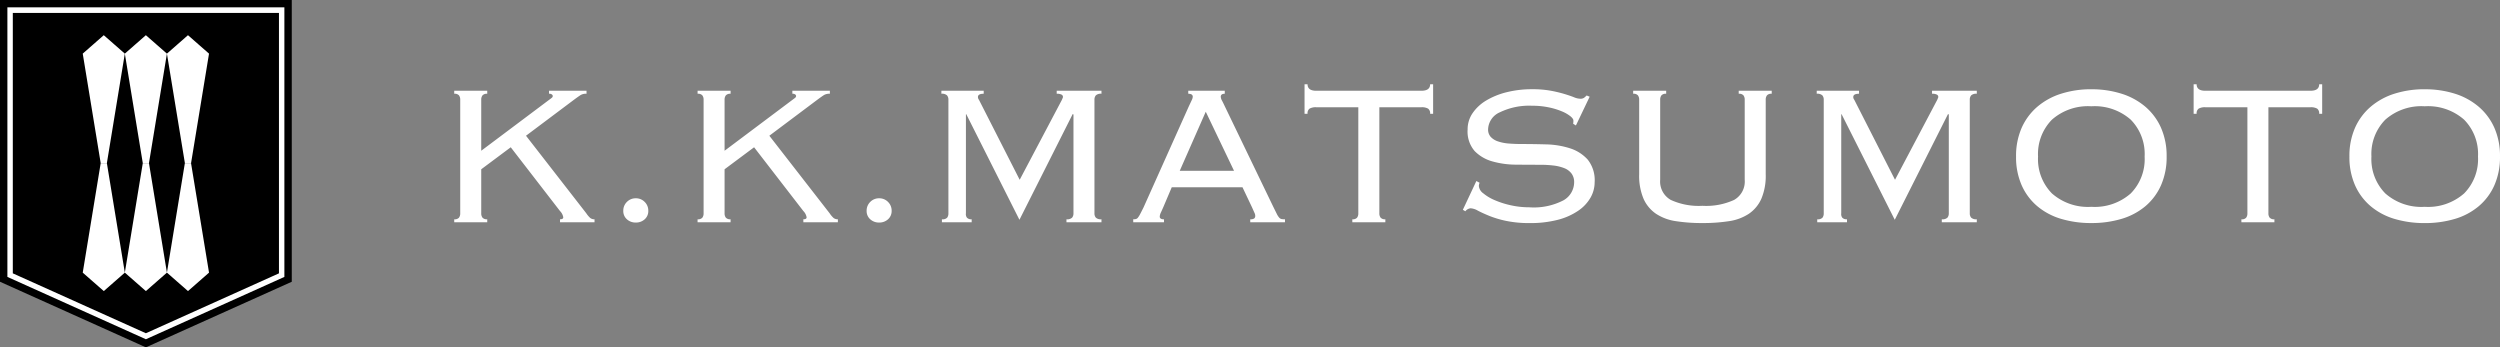 <svg xmlns="http://www.w3.org/2000/svg" width="359.865" height="50" viewBox="0 0 359.865 50"><rect x="0" y="0" width="359.865" height="50" fill="#808080" stroke="none"/><defs><style>.a{fill:#fff;}</style></defs><g transform="translate(-45 -2258.001)"><path class="a" d="M8.136-18.5a.823.823,0,0,0-.684.234,1.008,1.008,0,0,0-.18.63V-10.3l9.792-7.344q.252-.18.378-.288a.324.324,0,0,0,.126-.252.3.3,0,0,0-.126-.216.634.634,0,0,0-.414-.108v-.432h5.4v.432a1.571,1.571,0,0,0-.828.18q-.288.18-.972.684l-6.912,5.184L22.392-1.3a3.545,3.545,0,0,0,.558.666.943.943,0,0,0,.63.2V0H18.612V-.432q.468,0,.468-.288a1.681,1.681,0,0,0-.468-.9L11.52-10.8,7.272-7.632V-1.3a1.008,1.008,0,0,0,.18.63.823.823,0,0,0,.684.234V0H3.384V-.432a.823.823,0,0,0,.684-.234,1.008,1.008,0,0,0,.18-.63V-17.64a1.008,1.008,0,0,0-.18-.63.823.823,0,0,0-.684-.234v-.432H8.136ZM27.72-1.656a1.738,1.738,0,0,1,.522-1.278,1.738,1.738,0,0,1,1.278-.522,1.738,1.738,0,0,1,1.278.522,1.738,1.738,0,0,1,.522,1.278A1.566,1.566,0,0,1,30.8-.432,1.846,1.846,0,0,1,29.52.036a1.846,1.846,0,0,1-1.278-.468A1.566,1.566,0,0,1,27.72-1.656ZM43.164-18.5a.823.823,0,0,0-.684.234,1.008,1.008,0,0,0-.18.63V-10.3l9.792-7.344q.252-.18.378-.288a.324.324,0,0,0,.126-.252.3.3,0,0,0-.126-.216.634.634,0,0,0-.414-.108v-.432h5.4v.432a1.571,1.571,0,0,0-.828.18q-.288.18-.972.684l-6.912,5.184L57.42-1.3a3.545,3.545,0,0,0,.558.666.943.943,0,0,0,.63.2V0H53.64V-.432q.468,0,.468-.288a1.681,1.681,0,0,0-.468-.9L46.548-10.8,42.3-7.632V-1.3a1.008,1.008,0,0,0,.18.63.823.823,0,0,0,.684.234V0H38.412V-.432A.823.823,0,0,0,39.1-.666a1.008,1.008,0,0,0,.18-.63V-17.64a1.008,1.008,0,0,0-.18-.63.823.823,0,0,0-.684-.234v-.432h4.752ZM62.748-1.656a1.738,1.738,0,0,1,.522-1.278,1.738,1.738,0,0,1,1.278-.522,1.738,1.738,0,0,1,1.278.522,1.738,1.738,0,0,1,.522,1.278,1.566,1.566,0,0,1-.522,1.224,1.846,1.846,0,0,1-1.278.468A1.846,1.846,0,0,1,63.27-.432,1.566,1.566,0,0,1,62.748-1.656ZM73.584-.432a.93.93,0,0,0,.756-.234,1.008,1.008,0,0,0,.18-.63V-17.64a.943.943,0,0,0-.2-.63,1.051,1.051,0,0,0-.81-.234v-.432H79.6v.432q-.828,0-.828.468a.62.62,0,0,0,.144.4L84.78-6.12l6.084-11.52a1.649,1.649,0,0,1,.09-.216.479.479,0,0,0,.054-.216.362.362,0,0,0-.2-.306,1.4,1.4,0,0,0-.7-.126v-.432h6.444v.432a1.051,1.051,0,0,0-.81.234.943.943,0,0,0-.2.63V-1.3a.943.943,0,0,0,.2.63,1.051,1.051,0,0,0,.81.234V0h-5.04V-.432a1.051,1.051,0,0,0,.81-.234.943.943,0,0,0,.2-.63v-14.22l-.108-.072L84.744-.36,77.076-15.588l-.036.072V-1.3a.872.872,0,0,0,.144.63.823.823,0,0,0,.684.234V0H73.584Zm42.048-6.984-4.068-8.5-3.744,8.5ZM105.444-2.16q-.144.324-.324.72a1.634,1.634,0,0,0-.18.612q0,.4.612.4V0h-4.428V-.432a1.758,1.758,0,0,0,.378-.036.56.56,0,0,0,.306-.216,3.392,3.392,0,0,0,.324-.522q.18-.342.468-.918l6.516-14.544.432-.918a1.238,1.238,0,0,0,.144-.486q0-.432-.648-.432v-.432H114.3v.432q-.576,0-.576.432a1.284,1.284,0,0,0,.18.558q.18.342.468.954l6.912,14.328.5,1.008a2.489,2.489,0,0,0,.342.54.636.636,0,0,0,.342.216,2.717,2.717,0,0,0,.5.036V0h-5V-.432a.923.923,0,0,0,.576-.126.476.476,0,0,0,.144-.378.914.914,0,0,0-.09-.378q-.09-.2-.378-.846l-1.368-2.88H106.668ZM132.66-.432a.823.823,0,0,0,.684-.234,1.008,1.008,0,0,0,.18-.63V-16.56h-6.048a1.782,1.782,0,0,0-.972.2.835.835,0,0,0-.288.738h-.432v-4.248h.432q0,.936,1.26.936H142.6q1.26,0,1.26-.936h.432v4.248h-.432a.835.835,0,0,0-.288-.738,1.782,1.782,0,0,0-.972-.2h-6.048V-1.3a1.008,1.008,0,0,0,.18.63.823.823,0,0,0,.684.234V0H132.66Zm18.324-5.256a1.2,1.2,0,0,0-.108.468,1.465,1.465,0,0,0,.63,1.044,6.634,6.634,0,0,0,1.656.99,12.575,12.575,0,0,0,2.322.738,12.078,12.078,0,0,0,2.628.288,9.279,9.279,0,0,0,4.95-1.008,3.009,3.009,0,0,0,1.53-2.592,2.041,2.041,0,0,0-.378-1.26,2.391,2.391,0,0,0-1.044-.774,6.094,6.094,0,0,0-1.548-.378,15.579,15.579,0,0,0-1.89-.108q-1.656,0-3.51-.018a12.6,12.6,0,0,1-3.4-.468,5.675,5.675,0,0,1-2.556-1.494,4.293,4.293,0,0,1-1.008-3.1,4.11,4.11,0,0,1,.72-2.358,6.242,6.242,0,0,1,1.962-1.818,10.713,10.713,0,0,1,2.934-1.188,14.815,14.815,0,0,1,3.672-.432,14.518,14.518,0,0,1,2.682.216,19.1,19.1,0,0,1,1.962.468q.828.252,1.368.468a2.533,2.533,0,0,0,.9.216.923.923,0,0,0,.576-.144,4.381,4.381,0,0,0,.36-.324l.432.18-1.98,4.14-.4-.252a1.863,1.863,0,0,0,.036-.468q0-.252-.432-.612a5.079,5.079,0,0,0-1.224-.7,10.119,10.119,0,0,0-1.89-.576,11.49,11.49,0,0,0-2.394-.234,9.671,9.671,0,0,0-4.626.936,2.775,2.775,0,0,0-1.71,2.448,1.565,1.565,0,0,0,.378,1.1,2.506,2.506,0,0,0,1.044.648,6.2,6.2,0,0,0,1.548.306q.882.072,1.89.072,1.692,0,3.528.054a12.032,12.032,0,0,1,3.384.558,5.779,5.779,0,0,1,2.556,1.62,4.737,4.737,0,0,1,1.008,3.276,4.474,4.474,0,0,1-.594,2.214,5.755,5.755,0,0,1-1.782,1.89,9.312,9.312,0,0,1-2.934,1.3,15.719,15.719,0,0,1-4.05.468A16.185,16.185,0,0,1,154.818-.2a14.473,14.473,0,0,1-2.43-.72q-1.008-.414-1.656-.756a2.419,2.419,0,0,0-1.044-.342,1.086,1.086,0,0,0-.756.432l-.36-.216,1.944-4.14ZM173.952-17.64a1.008,1.008,0,0,0-.18-.63.823.823,0,0,0-.684-.234v-.432h4.752v.432a.823.823,0,0,0-.684.234,1.008,1.008,0,0,0-.18.63V-6.12a3.035,3.035,0,0,0,1.53,2.9,9.659,9.659,0,0,0,4.554.846,9.659,9.659,0,0,0,4.554-.846,3.035,3.035,0,0,0,1.53-2.9V-17.64a1.008,1.008,0,0,0-.18-.63.823.823,0,0,0-.684-.234v-.432h4.752v.432a.823.823,0,0,0-.684.234,1.008,1.008,0,0,0-.18.63V-6.912a8.479,8.479,0,0,1-.63,3.528,5.141,5.141,0,0,1-1.8,2.16,7.011,7.011,0,0,1-2.862,1.062,24.373,24.373,0,0,1-3.816.27,24.373,24.373,0,0,1-3.816-.27,7.011,7.011,0,0,1-2.862-1.062,5.141,5.141,0,0,1-1.8-2.16,8.479,8.479,0,0,1-.63-3.528ZM199.584-.432a.93.93,0,0,0,.756-.234,1.008,1.008,0,0,0,.18-.63V-17.64a.943.943,0,0,0-.2-.63,1.051,1.051,0,0,0-.81-.234v-.432H205.6v.432q-.828,0-.828.468a.62.62,0,0,0,.144.4L210.78-6.12l6.084-11.52a1.65,1.65,0,0,1,.09-.216.479.479,0,0,0,.054-.216.362.362,0,0,0-.2-.306,1.4,1.4,0,0,0-.7-.126v-.432h6.444v.432a1.051,1.051,0,0,0-.81.234.943.943,0,0,0-.2.63V-1.3a.943.943,0,0,0,.2.63,1.051,1.051,0,0,0,.81.234V0h-5.04V-.432a1.051,1.051,0,0,0,.81-.234.943.943,0,0,0,.2-.63v-14.22l-.108-.072L210.744-.36l-7.668-15.228-.036.072V-1.3a.872.872,0,0,0,.144.63.823.823,0,0,0,.684.234V0h-4.284ZM239.04-16.7a7.84,7.84,0,0,0-5.67,1.926,7.029,7.029,0,0,0-2,5.31,7.029,7.029,0,0,0,2,5.31,7.84,7.84,0,0,0,5.67,1.926,7.84,7.84,0,0,0,5.67-1.926,7.029,7.029,0,0,0,2-5.31,7.029,7.029,0,0,0-2-5.31A7.84,7.84,0,0,0,239.04-16.7Zm0-2.448a14.182,14.182,0,0,1,4.32.63A9.829,9.829,0,0,1,246.8-16.65a8.545,8.545,0,0,1,2.268,3.042,10,10,0,0,1,.81,4.14,10,10,0,0,1-.81,4.14A8.376,8.376,0,0,1,246.8-2.3,9.538,9.538,0,0,1,243.36-.486a14.979,14.979,0,0,1-4.32.594,14.979,14.979,0,0,1-4.32-.594A9.538,9.538,0,0,1,231.282-2.3a8.376,8.376,0,0,1-2.268-3.024,10,10,0,0,1-.81-4.14,10,10,0,0,1,.81-4.14,8.545,8.545,0,0,1,2.268-3.042,9.829,9.829,0,0,1,3.438-1.872A14.182,14.182,0,0,1,239.04-19.152Zm21.6,18.72a.823.823,0,0,0,.684-.234,1.008,1.008,0,0,0,.18-.63V-16.56h-6.048a1.782,1.782,0,0,0-.972.2.835.835,0,0,0-.288.738h-.432v-4.248h.432q0,.936,1.26.936h15.12q1.26,0,1.26-.936h.432v4.248h-.432a.835.835,0,0,0-.288-.738,1.782,1.782,0,0,0-.972-.2h-6.048V-1.3a1.007,1.007,0,0,0,.18.63.823.823,0,0,0,.684.234V0H260.64ZM287.028-16.7a7.84,7.84,0,0,0-5.67,1.926,7.029,7.029,0,0,0-2,5.31,7.029,7.029,0,0,0,2,5.31,7.84,7.84,0,0,0,5.67,1.926,7.84,7.84,0,0,0,5.67-1.926,7.029,7.029,0,0,0,2-5.31,7.029,7.029,0,0,0-2-5.31A7.84,7.84,0,0,0,287.028-16.7Zm0-2.448a14.182,14.182,0,0,1,4.32.63,9.829,9.829,0,0,1,3.438,1.872,8.545,8.545,0,0,1,2.268,3.042,9.995,9.995,0,0,1,.81,4.14,9.995,9.995,0,0,1-.81,4.14A8.376,8.376,0,0,1,294.786-2.3a9.538,9.538,0,0,1-3.438,1.818,14.979,14.979,0,0,1-4.32.594,14.979,14.979,0,0,1-4.32-.594A9.538,9.538,0,0,1,279.27-2.3,8.376,8.376,0,0,1,277-5.328a9.995,9.995,0,0,1-.81-4.14,9.995,9.995,0,0,1,.81-4.14,8.545,8.545,0,0,1,2.268-3.042,9.829,9.829,0,0,1,3.438-1.872A14.182,14.182,0,0,1,287.028-19.152Z" transform="translate(107 2290)"/><path d="M192.48,328.28v40.557l10.5,4.721,10.5,4.722,10.5-4.722,10.5-4.721V328.28Z" transform="translate(-147.48 1929.721)"/><path d="M203.82,378.41v-38.8h39.872v38.8l-19.936,8.973Z" transform="translate(-157.756 1919.455)"/><path class="a" d="M242.911,340.406v37.486l-19.156,8.622L204.6,377.892V340.406h38.311m.78-.8H203.82v38.8l19.936,8.973,19.936-8.973v-38.8Z" transform="translate(-157.756 1919.455)"/><path class="a" d="M330.149,594.3h0l-2.585-15.762h-.889L324.09,594.3h0l1.515,1.328,1.515,1.328,1.516-1.328,1.515-1.328Z" transform="translate(-267.18 1702.945)"/><path class="a" d="M324.09,384.945h0l2.585,15.762h.889l2.585-15.762h0l-1.515-1.327-1.516-1.328-1.515,1.328-1.515,1.327Z" transform="translate(-267.18 1880.777)"/><path class="a" d="M394.719,594.3h0l-2.585-15.762h-.889L388.66,594.3h0l1.515,1.328,1.515,1.328,1.516-1.328,1.515-1.328Z" transform="translate(-325.691 1702.945)"/><path class="a" d="M388.66,384.945h0l2.585,15.762h.889l2.585-15.762h0l-1.515-1.327-1.516-1.328-1.515,1.328-1.515,1.327Z" transform="translate(-325.691 1880.777)"/><path class="a" d="M459.289,594.3h0L456.7,578.54h-.889L453.23,594.3h0l1.515,1.328,1.516,1.328,1.515-1.328,1.515-1.328Z" transform="translate(-384.201 1702.945)"/><path class="a" d="M453.23,384.945h0l2.585,15.762h.889l2.585-15.762h0l-1.515-1.327-1.515-1.328-1.516,1.328-1.515,1.327Z" transform="translate(-384.201 1880.777)"/></g></svg>